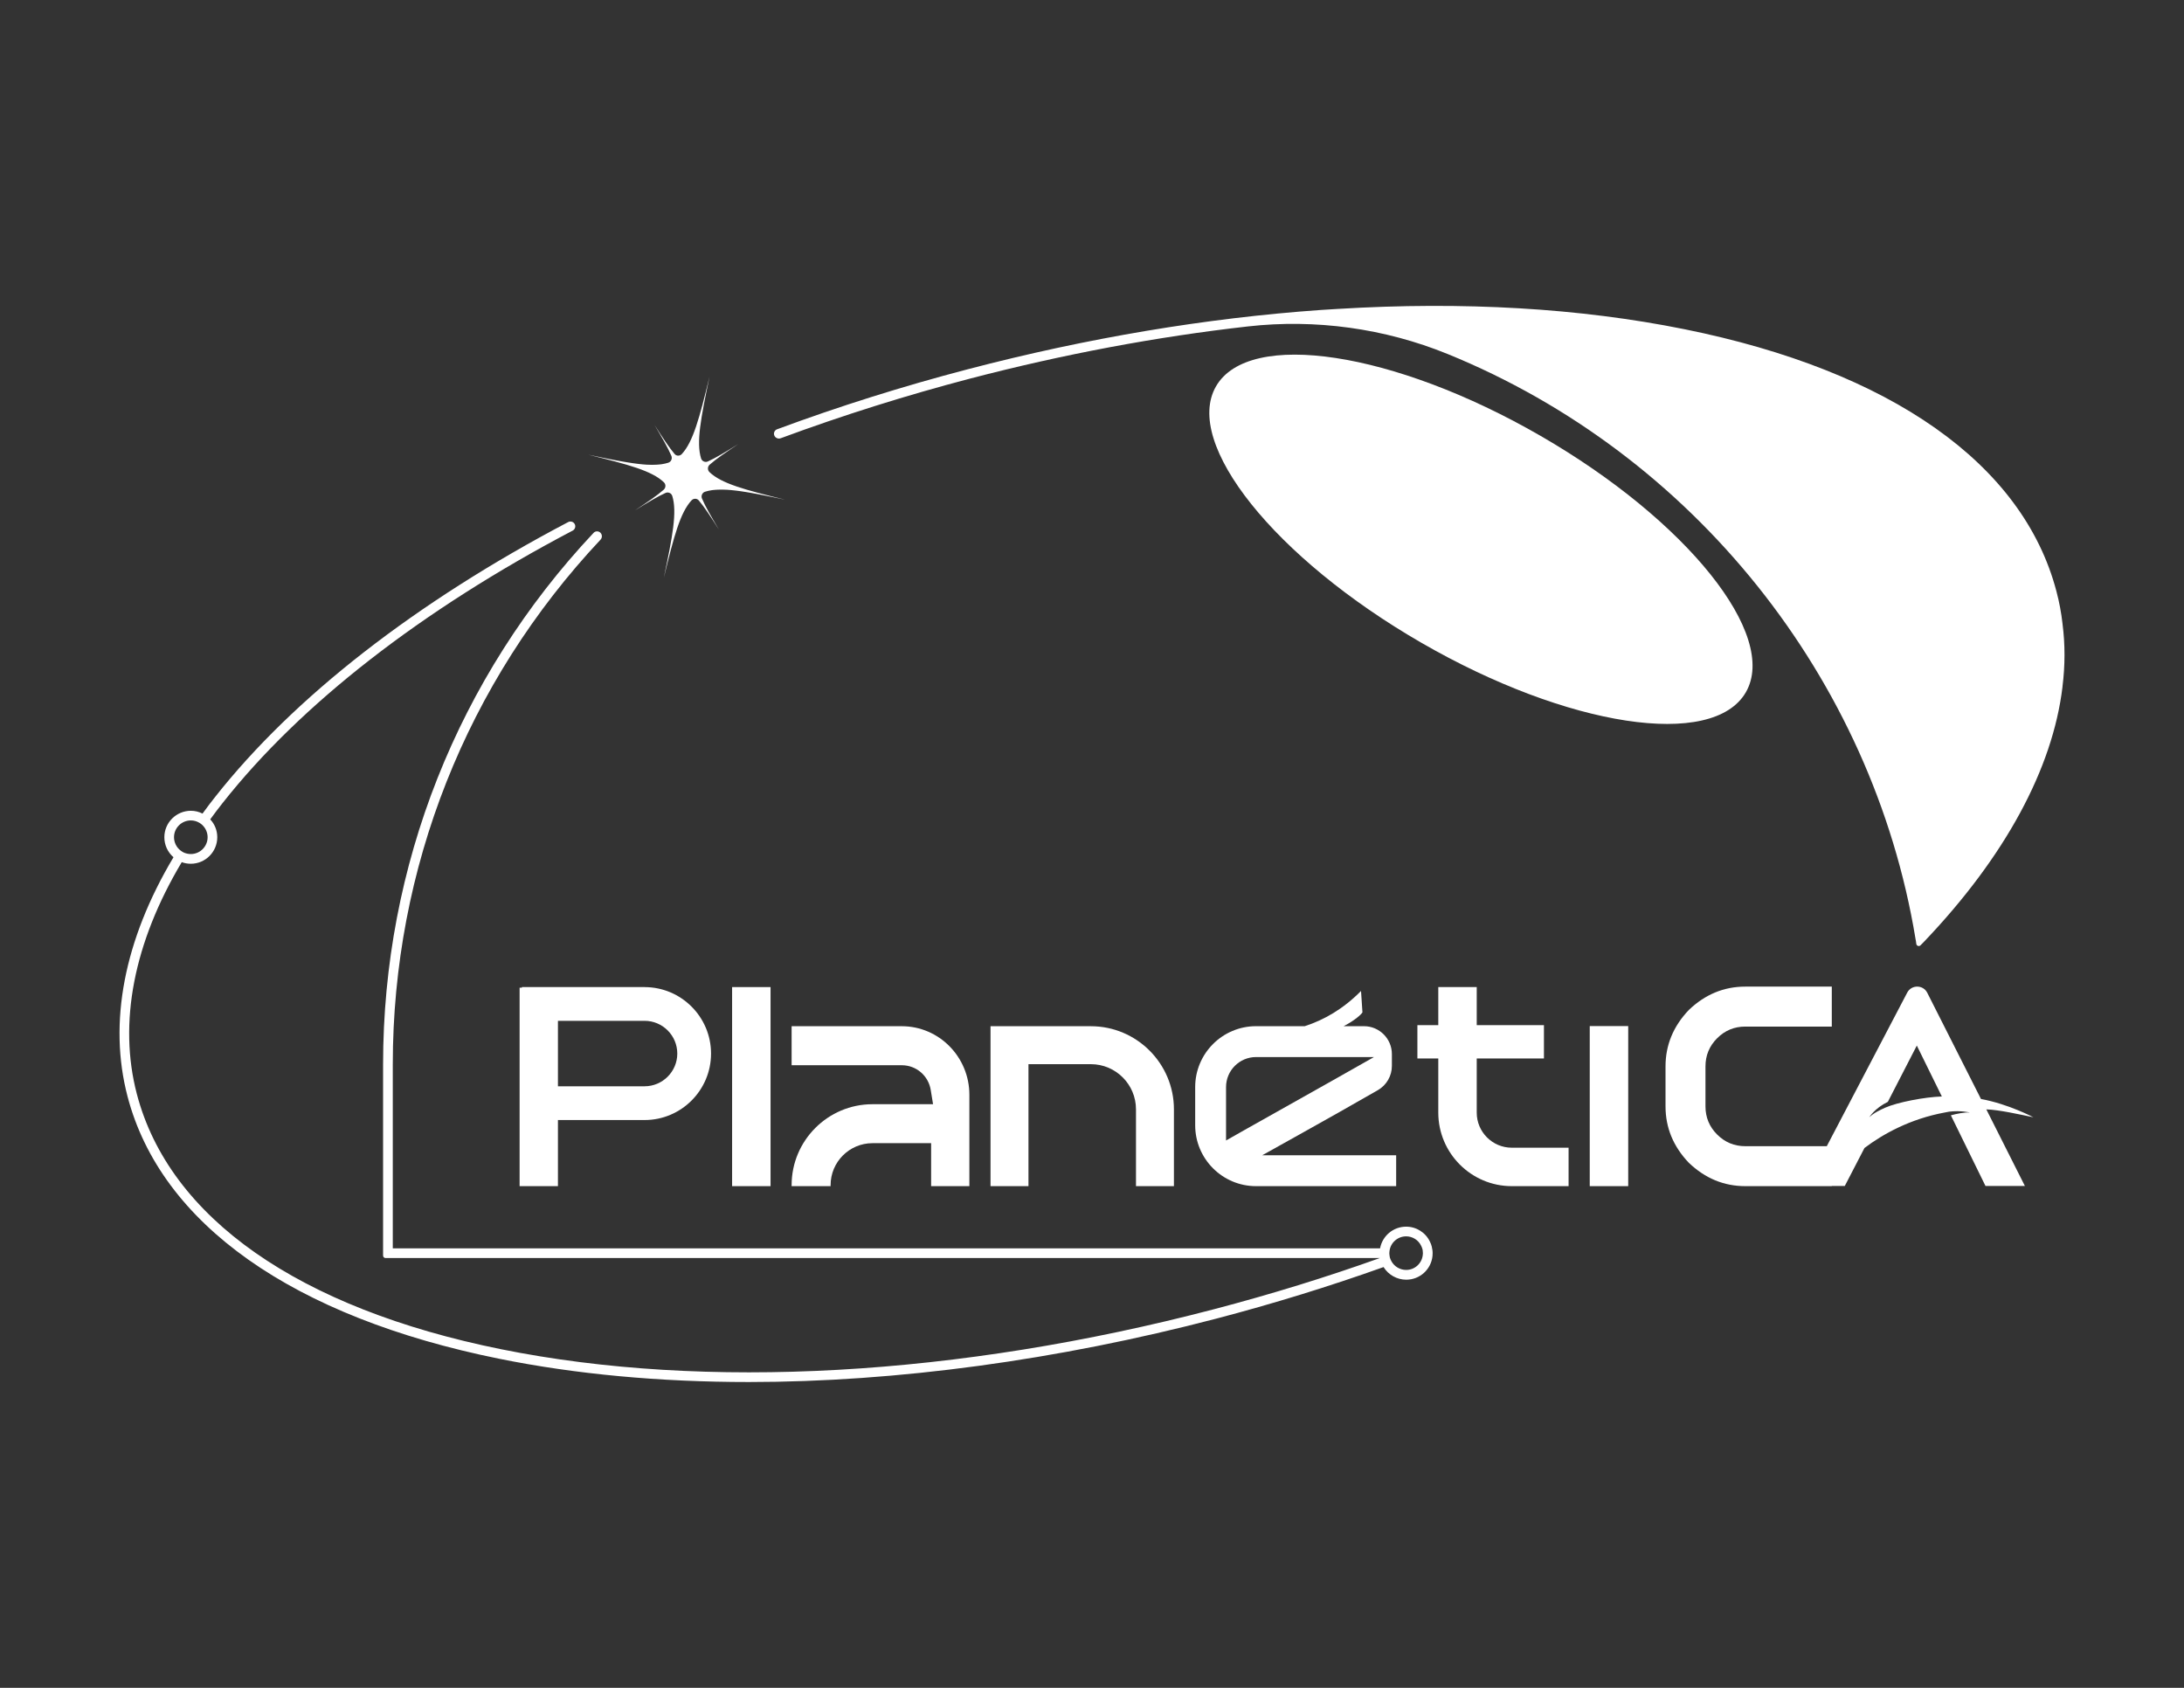 <?xml version="1.0" encoding="UTF-8"?>
<svg id="Calque_1" xmlns="http://www.w3.org/2000/svg" viewBox="0 0 792 612">
  <rect x="0" y="0" width="792" height="612" fill="#333333" stroke="none"/>
  <defs>
    <style>
      .cls-1 {
        fill: #fff;
      }
    </style>
  </defs>
  <path class="cls-1" d="M233.74,357.91h-44.48v.23h-.83v71.95h13.9v-23.97h31.42c13.29,0,24.1-10.82,24.1-24.1s-10.81-24.1-24.1-24.1ZM233.74,393.88h-31.41v-23.74h31.41c6.54,0,11.87,5.33,11.87,11.87s-5.33,11.87-11.87,11.87Z"/>
  <rect class="cls-1" x="265.49" y="357.91" width="13.94" height="72.18"/>
  <path class="cls-1" d="M287.06,429.7v.39h14.15v-.39c0-8.38,6.81-15.19,15.18-15.19h21.27v15.58h13.87v-33.13c0-13.71-10.99-24.86-24.5-24.86h-39.96v14.15h39.96c5.23,0,9.64,3.77,10.49,8.98l.84,5.15h-21.96c-16.17,0-29.33,13.16-29.33,29.33Z"/>
  <path class="cls-1" d="M425.71,430.09v-27.86c0-16.61-13.52-30.13-30.13-30.13h-36.38v57.99h13.76v-44.23h22.62c9.03,0,16.37,7.34,16.37,16.37v27.86h13.76Z"/>
  <path class="cls-1" d="M433.42,408.02c0,12.17,9.89,22.07,22.06,22.07h50.82v-11.19h-48.58l15.35-8.57c8.27-4.63,17.64-9.88,26.61-15.06,3.13-1.8,5.07-5.16,5.07-8.77v-4.29c0-5.58-4.54-10.12-10.12-10.12h-7.38c4.08-2.1,6.38-4.25,6.83-5.01l-.52-7.76c-6.49,6.56-13.41,10.5-20.41,12.77h-17.67c-12.17,0-22.06,9.9-22.06,22.07v13.86ZM444.61,394.16c0-6,4.88-10.88,10.87-10.88h42.78l-14.79,8.37c-5.41,3.07-10.74,6.06-15.9,8.94-6.39,3.57-11.57,6.48-16.28,9.15h0l-6.68,3.79v-19.37Z"/>
  <path class="cls-1" d="M535.52,403.44v-19.65h24.37v-12.07h-24.37v-13.81h-13.94v13.81h-7.58v12.07h7.58v19.65c0,14.69,11.96,26.65,26.65,26.65h20.6v-13.94h-20.6c-7.01,0-12.71-5.7-12.71-12.71Z"/>
  <rect class="cls-1" x="576.5" y="372.05" width="13.95" height="58.04"/>
  <path class="cls-1" d="M718.38,398.5l-19.48-38.52c-1.5-2.97-5.74-3-7.28-.05l-29.16,55.67h-29.55c-3.99,0-7.39-1.41-10.21-4.23-2.82-2.82-4.23-6.22-4.23-10.21v-14.49c0-3.99,1.41-7.39,4.23-10.21,2.82-2.82,6.22-4.23,10.21-4.23h31.37v-14.49h-31.37c-7.74,0-14.56,2.82-20.47,8.46-5.64,5.91-8.46,12.74-8.46,20.47v14.49c0,7.74,2.82,14.56,8.46,20.47,5.91,5.64,12.74,8.46,20.47,8.46h31.37v-.06h4.71l7.14-13.78c6.63-5,16.43-10.51,29.09-12.86.51-.1,1.63-.31,1.63-.31,4.29-.51,7.45.31,7.45.31-2.04-.1-4.59.41-6.84,1.02l12.55,25.61h14.29l-13.98-27.76c4.39.1,12.17,1.84,17.07,2.86,0,0-9.01-4.8-19.01-6.63ZM704.09,397.58c-6.12.2-16,2.08-20.51,4.08-1.73.77-4.19,1.94-5.72,3.47,0,0,1.94-3.27,6.74-5.61l10.41-20.21.1-.2,9.08,18.47h-.1Z"/>
  <path class="cls-1" d="M747.96,226.31s0-.05,0-.07c-.46-4.05-1.18-7.91-2.21-11.79-12.09-46.19-59.98-79.95-134.85-95.07-37.91-7.66-80.21-10.14-125.72-7.37-2.06.1-4.11.24-6.17.38-41.64,2.93-84.72,10.16-128.06,21.5-23.5,6.14-46.77,13.46-69.17,21.77-.87.32-1.32,1.3-1.01,2.17.17.46.5.82.94,1.02.44.2.93.22,1.39.06,22.43-8.3,45.56-15.58,68.75-21.65,33.71-8.81,67.6-15.17,100.71-18.9,24.53-2.76,49.56.7,72.4,10,89.02,36.24,154.03,117.46,169.66,211.95v.05c.14.61.24,1.24.3,1.86.04.34.26.63.58.75.1.04.21.06.31.06.22,0,.44-.08.61-.24.51-.48.99-.99,1.51-1.54,29.12-30.58,46.41-62.44,50-92.13,0-.04,0-.08,0-.12.97-7.7.98-15.33.03-22.69Z"/>
  <path class="cls-1" d="M519.22,452.03c-.15-.6-.37-1.21-.64-1.73-1.54-3.35-4.94-5.52-8.65-5.52-4.69,0-8.62,3.33-9.47,7.87H142.44v-66.74c0-70.97,26.76-138.53,75.34-190.24.67-.71.64-1.84-.06-2.52-.33-.32-.77-.49-1.24-.49-.47.01-.9.2-1.22.54-49.23,52.36-76.34,120.8-76.34,192.71v69.35c0,.5.4.9.9.9h360.57c-19.3,6.91-39.56,13.16-60.24,18.58-92.68,24.27-184.45,29.42-258.4,14.49-73.46-14.84-120.39-47.71-132.13-92.57-6.76-25.8-1.12-54.85,16.29-84.05,1.01.38,2.12.58,3.29.58,5.29,0,9.59-4.32,9.59-9.62,0-2.43-.92-4.75-2.56-6.47,1.52-2.12,3.15-4.21,4.55-6,28.24-35.79,72.12-69.92,126.9-98.71.85-.45,1.18-1.5.74-2.35-.22-.42-.58-.72-1.03-.86-.45-.14-.93-.1-1.34.12-55.25,29.04-99.51,63.49-128,99.62-1.41,1.76-2.88,3.71-4.61,6.08-1.31-.67-2.75-1.02-4.22-1.02-5.3,0-9.62,4.3-9.62,9.59,0,2.82,1.2,5.42,3.31,7.26-17.92,30.03-23.68,60.01-16.66,86.74,12.1,46.21,59.97,79.99,134.81,95.11,27.66,5.59,58.12,8.43,90.53,8.43,53.46,0,112.05-7.95,169.43-22.97,20.62-5.4,41.04-11.69,60.71-18.71,1.74,2.81,4.88,4.58,8.21,4.58,4.94,0,9.05-3.71,9.54-8.62.04-.31.04-.65.04-.96v-.3c0-.25-.01-.49-.05-.73-.07-.46-.14-.92-.25-1.34ZM504.02,455.98s0-.06-.02-.09c-.05-.21-.08-.45-.12-.75-.03-.24-.06-.51-.06-.74s.03-.51.06-.75c.36-3.06,2.96-5.36,6.05-5.36,2.3,0,4.43,1.33,5.43,3.42.21.39.36.82.49,1.28.01.1.03.2.05.3.02.09.04.17.04.26,0,.04,0,.07,0,.11.03.24.06.51.06.74s-.03.5-.06.74c0,0,0,0,0,0-.37,3.04-2.95,5.33-6.01,5.33-2.23,0-4.29-1.22-5.36-3.18-.25-.46-.41-.86-.55-1.31ZM73.44,299.21c1.17,1.14,1.85,2.73,1.85,4.35,0,3.37-2.73,6.11-6.08,6.11-.82,0-1.63-.16-2.41-.47-.43-.19-.84-.43-1.29-.78-1.51-1.14-2.41-2.96-2.41-4.86,0-3.35,2.74-6.08,6.11-6.08,1.07,0,2.12.29,3.07.85.11.06.21.13.4.26.31.21.55.4.76.62Z"/>
  <path class="cls-1" d="M242.4,167.76c-.39.13-.79.23-1.21.33-.13.03-.28.05-.42.08-.29.06-.58.11-.88.16-.17.02-.35.04-.52.06-.29.03-.58.06-.88.08-.19.01-.38.03-.58.03-.31.01-.62.02-.94.03-.23,0-.46,0-.7,0-.12,0-.24,0-.37,0-.38,0-.77-.02-1.17-.04-.07,0-.13,0-.2,0-.46-.03-.94-.06-1.43-.11-.13-.01-.26-.02-.39-.04-.4-.04-.8-.08-1.21-.13-.13-.02-.26-.03-.39-.05-.52-.06-1.06-.13-1.61-.21-.1-.01-.21-.03-.31-.05-.47-.07-.95-.14-1.44-.22-.16-.03-.33-.05-.49-.08-.55-.09-1.11-.19-1.69-.29-.05,0-.09-.02-.14-.02-.63-.11-1.28-.23-1.94-.36-.18-.03-.35-.07-.53-.1-.54-.1-1.09-.21-1.65-.32-.15-.03-.31-.06-.46-.09-.7-.14-1.41-.28-2.14-.43-.17-.04-.35-.07-.53-.11-.59-.12-1.2-.25-1.82-.38-.22-.05-.44-.09-.67-.14-.77-.16-1.54-.32-2.35-.49,14.61,3.59,23.08,5.85,27.42,10.01.76.73.72,1.98-.07,2.68-2.36,2.09-5.8,4.42-10.43,7.5,4.72-2.93,8.27-5.08,11.14-6.35.12-.05.24-.09.36-.11.04,0,.08,0,.12-.01.08-.01.16-.02.24-.02.16,0,.32.03.48.08.04.01.07.02.11.04.15.05.29.12.41.21,0,0,.02,0,.02.01.13.09.24.21.35.34.02.03.05.06.07.1.09.14.18.29.23.46,1.8,5.8.12,14.58-3.05,29.6,3.65-14.92,5.93-23.56,10.05-28,.09-.1.19-.18.29-.25.03-.02.07-.04.11-.06.07-.04.14-.09.21-.12.05-.02.09-.03.14-.04.07-.02.14-.05.21-.06.05,0,.1,0,.15-.02.07,0,.13-.02.2-.02.07,0,.14.01.21.02.05,0,.1,0,.16.02.07.02.14.04.21.07.05.02.1.03.14.05.07.03.14.08.21.13.04.02.08.04.11.07.1.08.2.16.28.27,2.03,2.38,4.29,5.86,7.28,10.54-2.83-4.78-4.92-8.36-6.14-11.26-.41-.97.1-2.12,1.09-2.45.39-.13.79-.23,1.21-.33.14-.03.28-.05.42-.08.29-.06.58-.11.88-.16.17-.02.35-.04.52-.06.29-.03.58-.06.88-.08.19-.01.38-.03.58-.03.31-.01.62-.02.94-.03.23,0,.46,0,.7,0,.12,0,.25,0,.37,0,.38,0,.77.02,1.17.04.07,0,.13,0,.2,0,.46.03.94.06,1.43.11.13.01.26.02.39.04.4.04.8.08,1.21.13.13.02.26.03.39.04.52.06,1.06.13,1.61.21.1.01.21.03.32.05.47.07.94.14,1.43.22.17.03.33.05.5.08.55.09,1.1.18,1.68.29.05,0,.1.02.15.03.63.11,1.27.23,1.93.35.18.03.37.07.55.11.52.1,1.06.2,1.6.31.17.03.34.07.51.1.69.14,1.4.28,2.12.43.17.03.34.07.51.1.6.12,1.21.25,1.83.38.23.05.45.09.68.14.76.16,1.54.32,2.33.49-14.61-3.59-23.08-5.85-27.42-10.01-.76-.73-.72-1.98.07-2.68,2.36-2.09,5.8-4.42,10.43-7.5-4.72,2.93-8.27,5.08-11.14,6.35-.12.05-.24.09-.36.11-.04,0-.08,0-.12.01-.08.01-.16.02-.24.02-.16,0-.32-.03-.48-.08-.04-.01-.07-.02-.11-.04-.15-.05-.29-.12-.41-.21,0,0-.02,0-.02-.01-.13-.09-.24-.21-.35-.34-.02-.03-.05-.06-.07-.1-.09-.14-.18-.29-.23-.46-1.8-5.8-.12-14.58,3.05-29.6-3.65,14.92-5.93,23.56-10.05,28-.09.1-.19.18-.29.25-.03.02-.07.04-.11.06-.07.04-.14.09-.21.12-.04.02-.09.03-.14.04-.07.02-.14.05-.21.06-.05,0-.1,0-.15.02-.07,0-.14.02-.2.02-.07,0-.14-.01-.21-.02-.05,0-.11,0-.16-.02-.07-.02-.14-.04-.21-.07-.05-.02-.1-.03-.14-.05-.07-.03-.14-.08-.21-.13-.04-.02-.07-.04-.11-.07-.1-.08-.2-.17-.28-.27-2.03-2.38-4.29-5.86-7.28-10.54,2.83,4.78,4.92,8.36,6.14,11.27.41.97-.1,2.12-1.09,2.45Z"/>
  <ellipse class="cls-1" cx="537.04" cy="195.55" rx="43.29" ry="110.93" transform="translate(99.17 562.86) rotate(-60)"/>
</svg>
